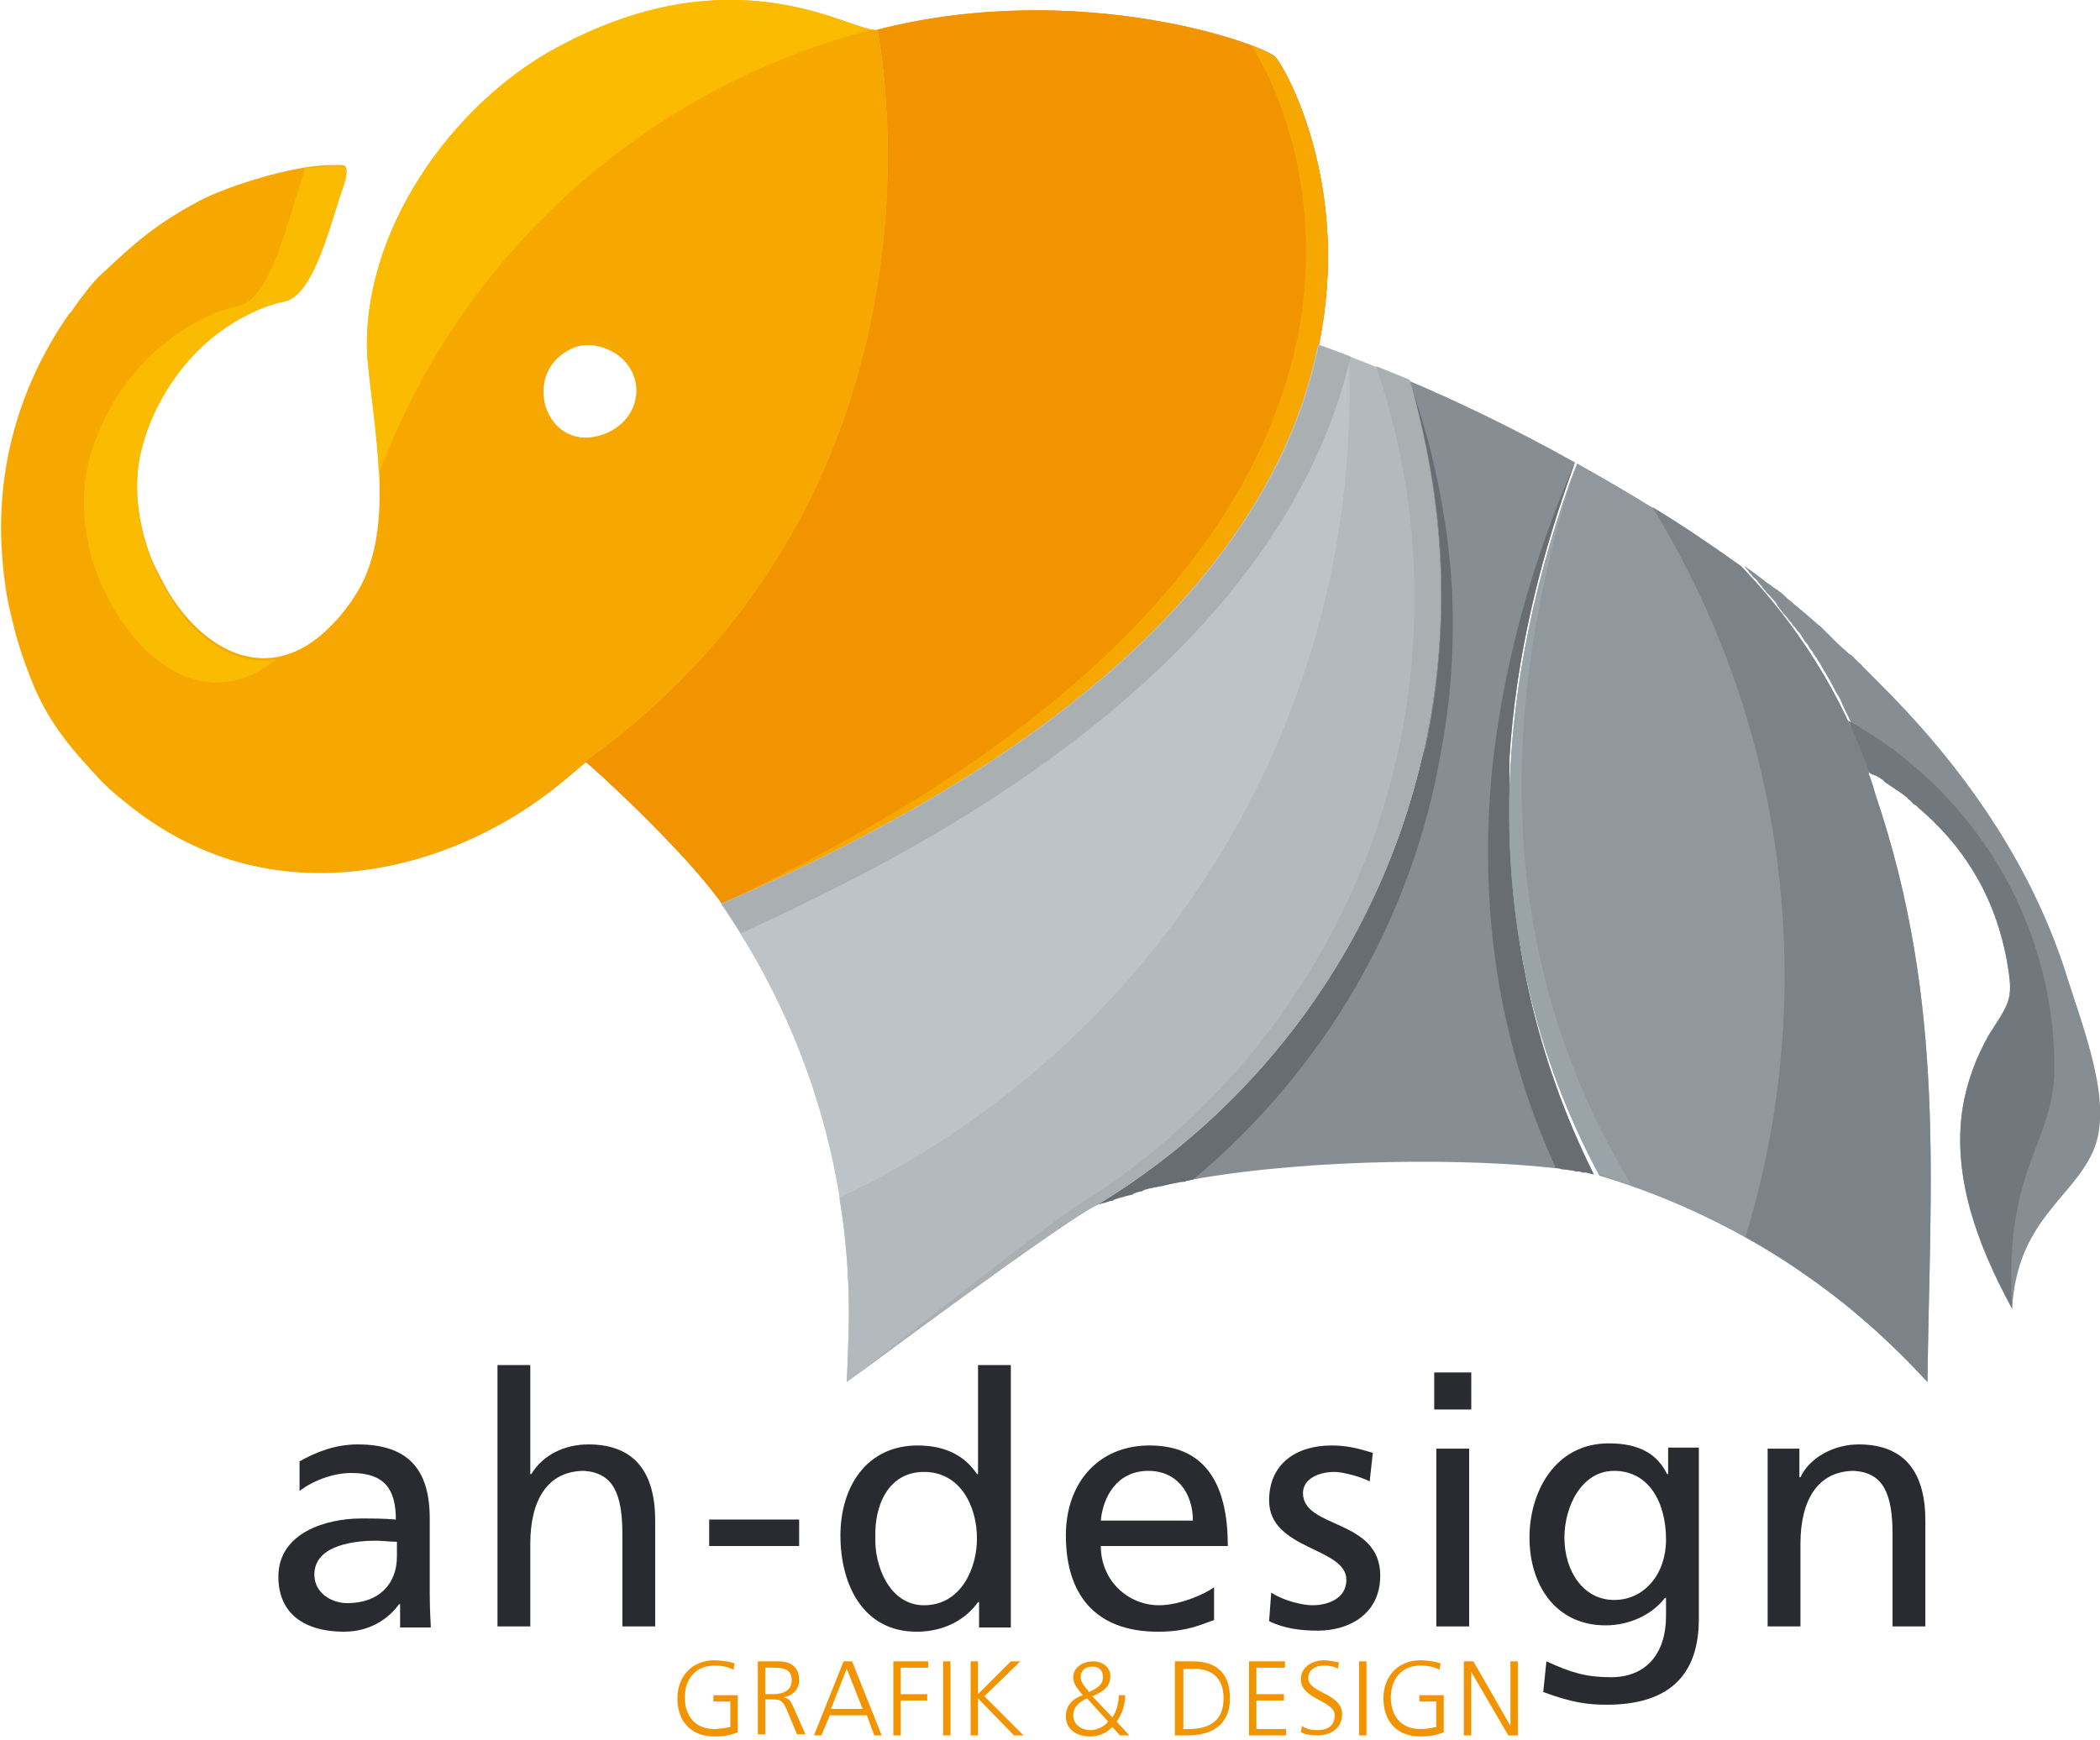 <?xml version="1.0" encoding="utf-8"?>
<!-- Generator: Adobe Illustrator 25.2.1, SVG Export Plug-In . SVG Version: 6.00 Build 0)  -->
<svg version="1.1" id="Ebene_1" xmlns="http://www.w3.org/2000/svg" xmlns:xlink="http://www.w3.org/1999/xlink" x="0px" y="0px"
	 viewBox="0 0 198.4 164.4" style="enable-background:new 0 0 198.4 164.4;" xml:space="preserve">
<style type="text/css">
	.st0{fill:#292B30;}
	.st1{fill:#F29400;}
	.st2{fill-rule:evenodd;clip-rule:evenodd;fill:#868E93;}
	.st3{fill-rule:evenodd;clip-rule:evenodd;fill:#676D71;}
	.st4{fill-rule:evenodd;clip-rule:evenodd;fill:#71787D;}
	.st5{fill-rule:evenodd;clip-rule:evenodd;fill:#90989E;}
	.st6{fill-rule:evenodd;clip-rule:evenodd;fill:#7C8388;}
	.st7{fill-rule:evenodd;clip-rule:evenodd;fill:#9AA3A8;}
	.st8{fill-rule:evenodd;clip-rule:evenodd;fill:#F6A800;}
	.st9{fill-rule:evenodd;clip-rule:evenodd;fill:#FABB00;}
	.st10{fill-rule:evenodd;clip-rule:evenodd;fill:url(#SVGID_1_);}
	.st11{fill-rule:evenodd;clip-rule:evenodd;fill:#F29400;}
	.st12{fill-rule:evenodd;clip-rule:evenodd;fill:#BEC3C7;}
	.st13{fill-rule:evenodd;clip-rule:evenodd;fill:#B4B9BD;}
	.st14{fill-rule:evenodd;clip-rule:evenodd;fill:#AAAFB2;}
	.st15{fill:none;}
</style>
<g>
	<g>
		<path class="st0" d="M28.3,138.1c1.6-0.9,3.4-1.6,5.5-1.6c4.8,0,6.8,2.4,6.8,7v7c0,1.9,0.1,2.8,0.1,3.3h-2.9v-2.2h-0.1
			c-0.7,1-2.4,2.6-5.2,2.6c-3.6,0-6.2-1.6-6.2-5.2c0-4.2,4.6-5.5,7.8-5.5c1.2,0,2.1,0,3.3,0.1c0-2.9-1.1-4.4-4.2-4.4
			c-1.7,0-3.6,0.7-4.9,1.7L28.3,138.1z M37.5,145.7c-0.7,0-1.3-0.1-2-0.1c-1.7,0-5.8,0.3-5.8,3.2c0,1.8,1.7,2.7,3.1,2.7
			c3.1,0,4.7-1.9,4.7-4.4V145.7z"/>
		<path class="st0" d="M47,129h3.1v10.3h0.1c1.1-1.8,3.1-2.8,5.4-2.8c4.4,0,6.3,2.7,6.3,7.2v10h-3.1v-8.7c0-3.9-0.9-5.8-3.6-6
			c-3.5,0-5.1,2.8-5.1,6.9v7.8H47V129z"/>
		<path class="st0" d="M67,143.6h8.5v2.5H67V143.6z"/>
		<path class="st0" d="M92.4,151.4L92.4,151.4c-0.9,1.3-2.8,2.8-5.8,2.8c-5.1,0-7.2-4.5-7.2-9.1c0-4.5,2.4-8.5,7.3-8.5
			c2.9,0,4.6,1.2,5.6,2.7h0.1V129h3.1v24.8h-3V151.4z M87.3,151.7c3.5,0,5-3.5,5-6.3c0-3.1-1.6-6.3-5-6.3c-3.4,0-4.7,3.2-4.6,6.2
			C82.6,147.9,84,151.7,87.3,151.7z"/>
		<path class="st0" d="M114.7,153.1c-1.2,0.4-2.5,1.1-5.3,1.1c-6,0-8.7-3.6-8.7-9.1c0-5,3.1-8.5,7.9-8.5c5.6,0,7.4,4.1,7.4,9.5h-12
			c0,3.3,2.6,5.6,5.5,5.6c2,0,4.4-1.1,5.2-1.7V153.1z M112.7,143.7c0-2.6-1.5-4.7-4.2-4.7c-3,0-4.3,2.5-4.5,4.7H112.7z"/>
		<path class="st0" d="M120.1,150.5c1.2,0.8,3,1.2,3.9,1.2c1.4,0,3.2-0.6,3.2-2.4c0-3.1-7.3-2.8-7.3-7.5c0-3.5,2.6-5.2,5.9-5.2
			c1.5,0,2.6,0.3,3.9,0.7l-0.3,2.7c-0.7-0.4-2.5-0.9-3.3-0.9c-1.6,0-3,0.7-3,2c0,3.4,7.3,2.4,7.3,7.8c0,3.6-2.9,5.2-5.9,5.2
			c-1.6,0-3.2-0.2-4.6-0.9L120.1,150.5z"/>
		<path class="st0" d="M139,133.2h-3.5v-3.5h3.5V133.2z M135.7,136.9h3.1v16.8h-3.1V136.9z"/>
		<path class="st0" d="M160.5,153c0,5.1-2.6,8.1-8.7,8.1c-1.8,0-3.3-0.2-6-1.2l0.3-2.9c2.4,1.1,3.8,1.5,6.1,1.5
			c3.3,0,5.2-2.2,5.2-5.8v-1.7h-0.1c-1.3,1.7-3.5,2.6-5.6,2.6c-4.8,0-7.2-3.9-7.2-8.3c0-4.3,2.4-8.9,7.5-8.9c3,0,4.6,1.1,5.5,2.9
			h0.1v-2.5h2.9V153z M157.4,145.5c0-3.5-1.6-6.5-4.9-6.5c-3.1,0-4.7,3.4-4.7,6.3c0,3.2,1.8,5.9,4.7,5.9S157.4,148.7,157.4,145.5z"
			/>
		<path class="st0" d="M167,136.9h3v2.7h0.1c0.9-1.9,3.2-3.1,5.5-3.1c4.4,0,6.3,2.7,6.3,7.2v10h-3.1v-8.7c0-3.9-0.9-5.8-3.6-6
			c-3.5,0-5.1,2.8-5.1,6.9v7.8H167V136.9z"/>
	</g>
	<g>
		<path class="st1" d="M69,160.8h-1.6v-0.6h2.3v3.5c-0.7,0.3-1.4,0.4-2.2,0.4c-2.2,0-3.5-1.4-3.5-3.6c0-2.1,1.4-3.6,3.5-3.6
			c0.5,0,1.4,0.1,1.9,0.3l-0.1,0.6c-0.5-0.3-1.2-0.4-1.8-0.4c-1.8,0-2.8,1.3-2.8,3c0,1.8,1,3,2.8,3c0.4,0,1.1-0.1,1.5-0.2V160.8z"/>
		<path class="st1" d="M71.7,157h1.8c1.2,0,2,0.5,2,1.8c0,0.9-0.7,1.5-1.5,1.6v0c0.6,0.1,0.7,0.4,0.9,0.8l1.2,2.7h-0.8l-1-2.4
			c-0.4-0.9-0.7-0.9-1.4-0.9h-0.6v3.3h-0.7V157z M72.4,160.1h0.7c0.8,0,1.7-0.3,1.7-1.3c0-1.1-0.8-1.2-1.8-1.2h-0.7V160.1z"/>
		<path class="st1" d="M79.7,157h0.8l2.8,7h-0.7l-0.7-1.9h-3.5l-0.8,1.9h-0.7L79.7,157z M80,157.7l-1.5,3.8h3L80,157.7z"/>
		<path class="st1" d="M84.4,157h3.3v0.6h-2.6v2.5h2.5v0.6h-2.5v3.3h-0.7V157z"/>
		<path class="st1" d="M89.1,157h0.7v7h-0.7V157z"/>
		<path class="st1" d="M91.7,157h0.7v3.1l3.1-3.1h0.9l-3.4,3.3l3.7,3.7h-0.9l-3.4-3.5v3.5h-0.7V157z"/>
		<path class="st1" d="M105.1,162.3c0.4-0.6,0.6-1.4,0.6-2.1h0.6c0,0.9-0.3,1.8-0.8,2.5l1.2,1.3h-0.9l-0.7-0.8
			c-0.6,0.6-1.3,0.9-2.1,0.9c-1.2,0-2.3-0.6-2.3-1.9c0-1.1,0.7-1.7,1.6-2c-0.4-0.5-0.9-1-0.9-1.7c0-1,1-1.5,1.9-1.5
			c0.8,0,1.6,0.5,1.6,1.4c0,1.1-0.8,1.5-1.7,1.9L105.1,162.3z M102.7,160.5c-0.7,0.3-1.3,0.8-1.3,1.6c0,0.9,0.8,1.4,1.6,1.4
			c0.6,0,1.3-0.3,1.7-0.8L102.7,160.5z M102.9,159.9c0.6-0.3,1.3-0.6,1.3-1.4c0-0.7-0.4-1-1-1c-0.6,0-1.1,0.3-1.1,1
			C102.1,159,102.5,159.4,102.9,159.9z"/>
		<path class="st1" d="M111,157h1.7c2.5,0,3.5,1.4,3.5,3.5c0,2.5-1.7,3.5-4,3.5H111V157z M111.7,163.4h0.6c2,0,3.3-0.8,3.3-2.9
			c0-2.1-1.3-2.8-2.8-2.8h-1V163.4z"/>
		<path class="st1" d="M118,157h3.4v0.6h-2.7v2.5h2.6v0.6h-2.6v2.7h2.8v0.6H118V157z"/>
		<path class="st1" d="M123,163.1c0.4,0.3,0.9,0.4,1.5,0.4c0.9,0,1.6-0.4,1.6-1.4c0-1.4-3.2-1.5-3.2-3.4c0-1.1,1-1.8,2.2-1.8
			c0.3,0,0.9,0.1,1.4,0.2l-0.1,0.6c-0.3-0.2-0.8-0.3-1.3-0.3c-0.7,0-1.5,0.3-1.5,1.2c0,1.4,3.2,1.4,3.2,3.4c0,1.4-1.2,2-2.3,2
			c-0.7,0-1.2-0.1-1.6-0.3L123,163.1z"/>
		<path class="st1" d="M128.4,157h0.7v7h-0.7V157z"/>
		<path class="st1" d="M135.7,160.8h-1.6v-0.6h2.3v3.5c-0.7,0.3-1.4,0.4-2.2,0.4c-2.2,0-3.5-1.4-3.5-3.6c0-2.1,1.4-3.6,3.5-3.6
			c0.5,0,1.4,0.1,1.9,0.3l-0.1,0.6c-0.5-0.3-1.2-0.4-1.8-0.4c-1.8,0-2.8,1.3-2.8,3c0,1.8,1,3,2.8,3c0.4,0,1.1-0.1,1.5-0.2V160.8z"/>
		<path class="st1" d="M138.3,157h0.9l3.5,6.1h0V157h0.7v7h-0.9l-3.5-6h0v6h-0.7V157z"/>
	</g>
</g>
<g>
	<g>
		<path class="st2" d="M142.6,76.8c0-0.2,0-0.4,0-0.6c0-0.2,0-0.4,0-0.6c0,0,0-0.1,0-0.1c0-0.1,0-0.3,0-0.4c0-0.1,0-0.2,0-0.3
			c0-0.2,0-0.3,0-0.5c0-0.4,0-0.8,0-1.3c0,0,0,0,0,0c0-0.2,0-0.4,0-0.6c0-0.2,0-0.4,0-0.6c0.6-9.9,3-19.4,6.2-28.1
			c-6.1-3.4-11.6-6-15.9-7.8c2,6.4,3.1,13.2,3.1,20.3c0,4.9-0.5,9.7-1.5,14.3c0,0.1,0,0.2-0.1,0.3c0,0.1,0,0.2-0.1,0.3
			c0,0.1,0,0.2-0.1,0.3c0,0.1-0.1,0.3-0.1,0.4c0,0.1-0.1,0.3-0.1,0.4c0,0.1-0.1,0.3-0.1,0.4c0,0.1,0,0.2-0.1,0.3
			c0,0.1-0.1,0.2-0.1,0.3c-0.1,0.2-0.1,0.4-0.2,0.6c0,0.1-0.1,0.3-0.1,0.4c-0.1,0.2-0.1,0.4-0.2,0.7c0,0.1-0.1,0.3-0.1,0.4
			c-0.1,0.2-0.1,0.4-0.2,0.6c0,0.1-0.1,0.3-0.1,0.4c-0.1,0.2-0.2,0.5-0.2,0.7c0,0.1-0.1,0.2-0.1,0.3c-0.1,0.4-0.3,0.7-0.4,1.1
			c-0.1,0.2-0.1,0.3-0.2,0.5c-0.1,0.1-0.1,0.3-0.2,0.4c-0.2,0.5-0.4,1.1-0.6,1.6c-0.1,0.2-0.1,0.3-0.2,0.5c-0.1,0.3-0.3,0.6-0.4,1
			c0,0,0,0,0,0c-0.1,0.2-0.1,0.3-0.2,0.5c-0.1,0.2-0.2,0.4-0.2,0.6c-0.1,0.1-0.1,0.3-0.2,0.4c-0.1,0.1-0.1,0.3-0.2,0.4
			c-0.1,0.2-0.2,0.4-0.3,0.6c-0.1,0.2-0.2,0.3-0.2,0.5c-0.1,0.1-0.1,0.2-0.2,0.4c0,0.1-0.1,0.1-0.1,0.2c-0.1,0.1-0.1,0.3-0.2,0.4
			c-0.1,0.2-0.2,0.3-0.2,0.5c0,0,0,0,0,0.1c-0.1,0.1-0.1,0.2-0.2,0.4c-0.1,0.2-0.2,0.4-0.3,0.6c-0.1,0.1-0.2,0.3-0.2,0.4
			c-0.1,0.2-0.2,0.3-0.3,0.5c-0.1,0.2-0.2,0.3-0.3,0.5c-0.1,0.2-0.2,0.3-0.3,0.5c-0.1,0.1-0.2,0.3-0.2,0.4c0,0,0,0,0,0
			c-0.1,0.1-0.2,0.3-0.3,0.4c-0.1,0.2-0.2,0.3-0.3,0.5c-0.1,0.2-0.2,0.3-0.3,0.5c-0.2,0.3-0.4,0.6-0.6,1c-0.1,0.1-0.2,0.3-0.3,0.4
			c-0.1,0.1-0.2,0.3-0.3,0.4c-0.1,0.2-0.2,0.3-0.3,0.5c-0.1,0.1-0.2,0.3-0.3,0.4c-0.1,0.1-0.2,0.3-0.3,0.4c-0.1,0.2-0.2,0.3-0.4,0.5
			c-0.1,0.1-0.2,0.3-0.3,0.4c-0.2,0.3-0.4,0.6-0.6,0.9c-0.1,0.1-0.2,0.3-0.3,0.4c-0.2,0.3-0.4,0.6-0.7,0.9c-0.1,0.1-0.2,0.3-0.3,0.4
			c-0.1,0.1-0.2,0.2-0.3,0.3c-0.1,0.2-0.3,0.3-0.4,0.5c-0.1,0.1-0.2,0.3-0.3,0.4c0,0,0,0,0,0c-0.1,0.1-0.2,0.3-0.3,0.4
			c-0.1,0.1-0.2,0.3-0.3,0.4c0,0,0,0,0,0c-0.2,0.2-0.4,0.4-0.6,0.6c0,0,0,0,0,0c-0.1,0.1-0.1,0.2-0.2,0.2c-0.3,0.4-0.6,0.7-1,1.1
			c-0.1,0.1-0.2,0.2-0.3,0.4c-1.3,1.4-2.7,2.7-4.1,4c-0.1,0.1-0.2,0.2-0.3,0.2c-0.5,0.5-1.1,1-1.7,1.4c-0.1,0.1-0.2,0.1-0.2,0.2
			c-0.6,0.5-1.2,1-1.8,1.4c-0.1,0.1-0.2,0.1-0.3,0.2c-0.3,0.2-0.6,0.4-0.8,0.6c-0.1,0.1-0.2,0.2-0.4,0.3c-0.1,0.1-0.2,0.2-0.4,0.3
			c-0.9,0.6-1.8,1.2-2.7,1.8c-0.1,0.1-0.2,0.1-0.3,0.2c-0.4,0.2-0.8,0.5-1.1,0.7c0.1,0,0.2-0.1,0.4-0.1c0.1,0,0.2-0.1,0.3-0.1
			c0,0,0.1,0,0.1,0c0.1,0,0.2-0.1,0.3-0.1c0.1,0,0.2-0.1,0.3-0.1c0,0,0.1,0,0.1,0c0.1,0,0.1,0,0.2-0.1c0.1,0,0.2-0.1,0.3-0.1
			c0.2-0.1,0.4-0.1,0.7-0.2c0.2-0.1,0.5-0.1,0.7-0.2c0.1,0,0.2,0,0.2-0.1c0,0,0,0,0,0c0.1,0,0.2-0.1,0.3-0.1c0.1,0,0.2-0.1,0.4-0.1
			c0.1,0,0.1,0,0.2-0.1c0.1,0,0.2-0.1,0.3-0.1c0.1,0,0.3-0.1,0.4-0.1c0.2,0,0.3-0.1,0.5-0.1c0.2,0,0.3-0.1,0.5-0.1c0,0,0.1,0,0.1,0
			c0.1,0,0.2-0.1,0.4-0.1c0.1,0,0.3-0.1,0.4-0.1c0.2,0,0.3-0.1,0.5-0.1c0.2,0,0.3-0.1,0.5-0.1c0,0,0.1,0,0.1,0c0.1,0,0.3,0,0.4-0.1
			c0.2,0,0.4-0.1,0.6-0.1c11.7-2.1,26.7-2,34.4-1.1c0.2,0,0.4,0,0.6,0.1c0,0,0.1,0,0.1,0c0.3,0,0.6,0.1,0.8,0.1
			c0.2,0,0.3,0.1,0.5,0.1c0.1,0,0.2,0,0.2,0c0.1,0,0.2,0,0.3,0.1c0,0,0.1,0,0.1,0c0,0,0.1,0,0.1,0c0.1,0,0.1,0,0.2,0
			c0.3,0.1,0.5,0.1,0.7,0.2C145,99.8,142.6,88.1,142.6,76.8z"/>
		<path class="st3" d="M142.6,76.8c0-0.2,0-0.4,0-0.6c0-0.2,0-0.4,0-0.6c0,0,0-0.1,0-0.1c0-0.1,0-0.3,0-0.4c0-0.1,0-0.2,0-0.3
			c0-0.2,0-0.3,0-0.5c0-0.4,0-0.8,0-1.3c0,0,0,0,0,0c0-0.2,0-0.4,0-0.6c0-0.2,0-0.4,0-0.6c0.6-9.9,3-19.4,6.2-28.1
			c-3.7,8.5-6.5,17.9-7.7,27.8c-1.4,12.5-0.1,25.8,5.9,38.9c0.2,0,0.4,0,0.6,0.1c0,0,0.1,0,0.1,0c0.3,0,0.6,0.1,0.8,0.1
			c0.2,0,0.3,0.1,0.5,0.1c0.1,0,0.2,0,0.2,0c0.1,0,0.2,0,0.3,0.1c0,0,0.1,0,0.1,0c0,0,0.1,0,0.1,0c0.1,0,0.1,0,0.2,0
			c0.3,0.1,0.5,0.1,0.7,0.2C145,99.8,142.6,88.1,142.6,76.8z"/>
		<path class="st3" d="M137.2,56c-0.4-7-1.8-13.8-4.1-20.1c2,6.4,3.1,13.2,3.1,20.3c0,4.9-0.5,9.7-1.5,14.3c0,0.1,0,0.2-0.1,0.3
			c0,0.1,0,0.2-0.1,0.3c0,0.1,0,0.2-0.1,0.3c0,0.1-0.1,0.3-0.1,0.4c0,0.1-0.1,0.3-0.1,0.4c0,0.1-0.1,0.3-0.1,0.4
			c0,0.1,0,0.2-0.1,0.3c0,0.1-0.1,0.2-0.1,0.3c-0.1,0.2-0.1,0.4-0.2,0.6c0,0.1-0.1,0.3-0.1,0.4c-0.1,0.2-0.1,0.4-0.2,0.7
			c0,0.1-0.1,0.3-0.1,0.4c-0.1,0.2-0.1,0.4-0.2,0.6c0,0.1-0.1,0.3-0.1,0.4c-0.1,0.2-0.2,0.5-0.2,0.7c0,0.1-0.1,0.2-0.1,0.3
			c-0.1,0.4-0.3,0.7-0.4,1.1c-0.1,0.2-0.1,0.3-0.2,0.5c-0.1,0.1-0.1,0.3-0.2,0.4c-0.2,0.5-0.4,1.1-0.6,1.6c-0.1,0.2-0.1,0.3-0.2,0.5
			c-0.1,0.3-0.3,0.6-0.4,1c0,0,0,0,0,0c-0.1,0.2-0.1,0.3-0.2,0.5c-0.1,0.2-0.2,0.4-0.2,0.6c-0.1,0.1-0.1,0.3-0.2,0.4
			c-0.1,0.1-0.1,0.3-0.2,0.4c-0.1,0.2-0.2,0.4-0.3,0.6c-0.1,0.2-0.2,0.3-0.2,0.5c-0.1,0.1-0.1,0.2-0.2,0.4c0,0.1-0.1,0.1-0.1,0.2
			c-0.1,0.1-0.1,0.3-0.2,0.4c-0.1,0.2-0.2,0.3-0.2,0.5c0,0,0,0,0,0.1c-0.1,0.1-0.1,0.2-0.2,0.4c-0.1,0.2-0.2,0.4-0.3,0.6
			c-0.1,0.1-0.2,0.3-0.2,0.4c-0.1,0.2-0.2,0.3-0.3,0.5c-0.1,0.2-0.2,0.3-0.3,0.5c-0.1,0.2-0.2,0.3-0.3,0.5c-0.1,0.1-0.2,0.3-0.2,0.4
			c0,0,0,0,0,0c-0.1,0.1-0.2,0.3-0.3,0.4c-0.1,0.2-0.2,0.3-0.3,0.5c-0.1,0.2-0.2,0.3-0.3,0.5c-0.2,0.3-0.4,0.6-0.6,1
			c-0.1,0.1-0.2,0.3-0.3,0.4c-0.1,0.1-0.2,0.3-0.3,0.4c-0.1,0.2-0.2,0.3-0.3,0.5c-0.1,0.1-0.2,0.3-0.3,0.4c-0.1,0.1-0.2,0.3-0.3,0.4
			c-0.1,0.2-0.2,0.3-0.4,0.5c-0.1,0.1-0.2,0.3-0.3,0.4c-0.2,0.3-0.4,0.6-0.6,0.9c-0.1,0.1-0.2,0.3-0.3,0.4c-0.2,0.3-0.4,0.6-0.7,0.9
			c-0.1,0.1-0.2,0.3-0.3,0.4c-0.1,0.1-0.2,0.2-0.3,0.3c-0.1,0.2-0.3,0.3-0.4,0.5c-0.1,0.1-0.2,0.3-0.3,0.4c0,0,0,0,0,0
			c-0.1,0.1-0.2,0.3-0.3,0.4c-0.1,0.1-0.2,0.3-0.3,0.4c0,0,0,0,0,0c-0.2,0.2-0.4,0.4-0.6,0.6c0,0,0,0,0,0c-0.1,0.1-0.1,0.2-0.2,0.2
			c-0.3,0.4-0.6,0.7-1,1.1c-0.1,0.1-0.2,0.2-0.3,0.4c-1.3,1.4-2.7,2.7-4.1,4c-0.1,0.1-0.2,0.2-0.3,0.2c-0.5,0.5-1.1,1-1.7,1.4
			c-0.1,0.1-0.2,0.1-0.2,0.2c-0.6,0.5-1.2,1-1.8,1.4c-0.1,0.1-0.2,0.1-0.3,0.2c-0.3,0.2-0.6,0.4-0.8,0.6c-0.1,0.1-0.2,0.2-0.4,0.3
			c-0.1,0.1-0.2,0.2-0.4,0.3c-0.9,0.6-1.8,1.2-2.7,1.8c-0.1,0.1-0.2,0.1-0.3,0.2c-0.4,0.2-0.8,0.5-1.1,0.7c0.1,0,0.2-0.1,0.4-0.1
			c0.1,0,0.2-0.1,0.3-0.1c0,0,0.1,0,0.1,0c0.1,0,0.2-0.1,0.3-0.1c0.1,0,0.2-0.1,0.3-0.1c0,0,0.1,0,0.1,0c0.1,0,0.1,0,0.2-0.1
			c0.1,0,0.2-0.1,0.3-0.1c0.2-0.1,0.4-0.1,0.7-0.2c0.2-0.1,0.5-0.1,0.7-0.2c0.1,0,0.2,0,0.2-0.1c0,0,0,0,0,0c0.1,0,0.2-0.1,0.3-0.1
			c0.1,0,0.2-0.1,0.4-0.1c0.1,0,0.1,0,0.2-0.1c0.1,0,0.2-0.1,0.3-0.1c0.1,0,0.3-0.1,0.4-0.1c0.2,0,0.3-0.1,0.5-0.1
			c0.2,0,0.3-0.1,0.5-0.1c0,0,0.1,0,0.1,0c0.1,0,0.2-0.1,0.4-0.1c0.1,0,0.3-0.1,0.4-0.1c0.2,0,0.3-0.1,0.5-0.1
			c0.2,0,0.3-0.1,0.5-0.1c0,0,0.1,0,0.1,0c0.1,0,0.3,0,0.4-0.1c0.2,0,0.4-0.1,0.6-0.1c12.2-10.2,20.8-24.5,23.5-40.8
			C137.1,65.9,137.4,61,137.2,56z"/>
		<path class="st2" d="M197.7,108.9c-2,4.4-7.1,6.5-7.6,14.7c-3.5-6.4-5.6-12.7-4.7-18.8c0.4-2.4,1.2-4.8,2.6-7.2
			c0.1-0.1,0.1-0.2,0.2-0.3c1.8-2.8,2-3.1,1.4-6.6c-1-5.4-3.5-10.3-8.3-14.4c0,0,0,0,0,0c-0.1-0.1-0.1-0.1-0.2-0.2
			c0,0-0.1-0.1-0.1-0.1c-0.1,0-0.1-0.1-0.2-0.1c0,0-0.1,0-0.1-0.1c-0.1-0.1-0.1-0.1-0.2-0.2c0,0,0,0-0.1-0.1
			c-0.1-0.1-0.2-0.1-0.2-0.2c-0.6-0.5-1.3-0.9-2-1.4c-0.1-0.1-0.2-0.1-0.2-0.2c0,0-0.1,0-0.1-0.1c-0.1,0-0.2-0.1-0.2-0.1
			c-0.1-0.1-0.3-0.2-0.5-0.3c-0.1,0-0.2-0.1-0.3-0.1c-0.2-0.1-0.3-0.2-0.5-0.3c0-0.1-0.1-0.2-0.1-0.3c0-0.1-0.1-0.2-0.1-0.3
			c0,0,0,0,0,0c0,0,0,0,0,0c0-0.1,0-0.1-0.1-0.2c0-0.1-0.1-0.2-0.1-0.3c0,0,0,0,0-0.1c0,0,0,0,0-0.1c0,0,0,0,0,0
			c0-0.1-0.1-0.2-0.1-0.4c0-0.1-0.1-0.2-0.1-0.2c-0.1-0.2-0.1-0.3-0.2-0.5c-0.1-0.2-0.2-0.4-0.2-0.6c-0.1-0.2-0.1-0.3-0.2-0.5
			c0,0,0,0,0-0.1c0,0,0,0,0,0c-0.1-0.1-0.1-0.3-0.2-0.4c0,0,0-0.1,0-0.1c0,0,0,0,0,0c0,0,0,0,0-0.1c0-0.1-0.1-0.2-0.1-0.2
			c0-0.1-0.1-0.2-0.1-0.3c0,0,0,0,0,0c-0.3-0.6-0.6-1.2-0.9-1.9c0-0.1-0.1-0.2-0.1-0.2c-0.1-0.2-0.2-0.4-0.3-0.5
			c0-0.1-0.1-0.2-0.1-0.2c-0.4-0.8-0.8-1.5-1.3-2.3c-0.1-0.2-0.2-0.4-0.3-0.5c0,0,0,0,0,0c-0.1-0.2-0.2-0.4-0.4-0.6c0,0,0,0,0,0
			c-0.1-0.2-0.2-0.4-0.4-0.6c-0.1-0.2-0.2-0.4-0.4-0.6c0,0,0,0-0.1-0.1c-0.1-0.2-0.2-0.3-0.3-0.5c0,0,0,0,0,0
			c-0.1-0.2-0.3-0.4-0.4-0.5c-0.1-0.2-0.3-0.4-0.4-0.5c0,0,0,0,0,0c-0.1-0.2-0.3-0.4-0.4-0.5c-0.1-0.2-0.3-0.4-0.4-0.5
			c-0.3-0.4-0.6-0.7-0.8-1.1c0,0,0,0,0,0c-0.3-0.4-0.6-0.7-0.9-1c-0.1-0.2-0.3-0.3-0.4-0.5c0,0,0,0,0,0c-0.1-0.2-0.3-0.3-0.4-0.5
			c0,0,0,0,0,0c-0.1-0.2-0.3-0.3-0.5-0.5c-0.1-0.2-0.3-0.3-0.4-0.5c0,0,0,0,0,0c-0.1-0.2-0.3-0.3-0.4-0.5c0.2,0.1,0.4,0.3,0.6,0.4
			c0.4,0.3,0.8,0.6,1.2,0.9c0,0,0,0,0,0c0.2,0.2,0.4,0.3,0.7,0.5c0.2,0.2,0.4,0.3,0.7,0.5c0,0,0.1,0.1,0.1,0.1
			c0.2,0.1,0.4,0.3,0.6,0.5c0,0,0.1,0.1,0.1,0.1c0.2,0.2,0.4,0.3,0.6,0.5c0,0,0,0,0,0c0.2,0.2,0.5,0.4,0.7,0.6
			c0.2,0.1,0.3,0.3,0.5,0.4c0.3,0.3,0.6,0.5,0.9,0.8c0.2,0.2,0.4,0.3,0.6,0.5c0,0,0.1,0.1,0.1,0.1c0.1,0.1,0.3,0.3,0.4,0.4
			c0.1,0.1,0.2,0.2,0.3,0.3c0.1,0.1,0.2,0.2,0.3,0.3c0.1,0.1,0.2,0.2,0.3,0.3c0,0,0,0,0,0c0.4,0.4,0.8,0.7,1.2,1.1
			c0.1,0,0.1,0.1,0.2,0.1c0.1,0.1,0.3,0.3,0.4,0.4c0.1,0.1,0.1,0.1,0.2,0.2c0.2,0.2,0.4,0.3,0.5,0.5c0,0,0,0,0,0
			c0.2,0.2,0.4,0.4,0.6,0.6c0,0,0.1,0.1,0.1,0.1c0.2,0.2,0.4,0.4,0.6,0.6c7.7,7.6,14.2,16.6,17.7,27.1
			C196.8,97.2,199.8,104.4,197.7,108.9z"/>
		<path class="st4" d="M190.1,123.7c-3.5-6.4-5.6-12.7-4.7-18.8c0.4-2.6,1.3-5,2.6-7.2c0.1-0.1,0.1-0.2,0.2-0.3
			c1.8-2.8,2-3.1,1.4-6.6c-1-5.4-3.5-10.3-8.3-14.4c0,0,0,0,0,0c-0.1-0.1-0.1-0.1-0.2-0.2c0,0-0.1-0.1-0.1-0.1
			c-0.1,0-0.1-0.1-0.2-0.1c0,0-0.1,0-0.1-0.1c-0.1-0.1-0.1-0.1-0.2-0.2c0,0,0,0-0.1-0.1c-0.1-0.1-0.2-0.1-0.2-0.2
			c-0.6-0.5-1.3-0.9-2-1.4c-0.1-0.1-0.2-0.1-0.2-0.2c0,0-0.1,0-0.1-0.1c-0.1,0-0.2-0.1-0.2-0.1c-0.1-0.1-0.3-0.2-0.5-0.3
			c-0.1,0-0.2-0.1-0.3-0.1c-0.2-0.1-0.3-0.2-0.5-0.3c-0.1-0.2-0.1-0.3-0.2-0.5c0,0,0-0.1,0-0.1c0,0,0,0,0,0c0,0,0,0,0,0
			c0-0.1,0-0.1-0.1-0.2c0-0.1-0.1-0.2-0.1-0.3c0,0,0,0,0-0.1c0,0,0,0,0-0.1c0-0.1-0.1-0.3-0.2-0.4c0-0.1-0.1-0.2-0.1-0.2
			c-0.1-0.2-0.1-0.3-0.2-0.5c-0.1-0.2-0.2-0.4-0.2-0.6c-0.1-0.2-0.2-0.4-0.3-0.6c0,0,0,0,0,0c-0.1-0.2-0.1-0.3-0.2-0.5
			c0,0,0,0,0-0.1c0,0,0,0,0,0c0,0,0,0,0-0.1c0-0.1-0.1-0.2-0.1-0.2c0-0.1-0.1-0.2-0.1-0.3c0,0,0,0,0,0c2.2,1.2,4.2,2.6,6.1,4.2
			c8.2,6.9,13.4,17.2,13.4,28.7C194,108.3,189.3,110.2,190.1,123.7z"/>
		<path class="st5" d="M182.1,130.6c-3.5-3.8-7.3-7.2-11.5-10.1c-5.9-4.1-12.5-7.3-19.5-9.4c-12.4-23-9.6-47.3-2.1-67.3
			c5,2.8,10.3,6,15.5,9.8c5.3,5.5,9.5,12.1,12.1,19.5c0,0,0,0-0.1,0c0.3,0.7,0.5,1.4,0.7,2.1C183.9,94.9,182.3,112,182.1,130.6z"/>
		<path class="st6" d="M182.1,130.6c-3.5-3.8-7.3-7.2-11.5-10.1c-1.8-1.3-3.7-2.5-5.7-3.6c2.4-7.8,3.7-16.1,3.7-24.7
			c0-16.2-4.6-31.4-12.5-44.3c2.8,1.7,5.6,3.6,8.4,5.6c5.3,5.5,9.5,12.1,12.1,19.5c0,0,0,0-0.1,0c0.3,0.7,0.5,1.4,0.7,2.1
			C183.9,94.9,182.3,112,182.1,130.6z"/>
		<path class="st7" d="M154.1,112c-1-0.3-2-0.7-3-1c-12.4-23-9.6-47.3-2.1-67.3c-6.7,20.2-8.7,44.7,4.5,67.2L154.1,112z"/>
		<path class="st8" d="M82.9,2.8c-2.1,0.5-13-7.6-30.3,1.7C42.6,9.9,34.1,22,34.7,33.7c0.6,6.9,2.9,16.7-1.3,22.8
			c-0.2,0.4-0.5,0.7-0.7,1c-0.4,0.5-0.7,0.9-1.1,1.3c-5.7,6.2-12,3.1-15.6-2.7c-0.6-1-1.2-2.2-1.7-3.3c-1.2-3.1-1.7-6.6-1.1-9.7
			c0.9-4.6,3.8-9.1,7.4-11.8c2-1.5,4.3-2.6,6.3-3c2.9-0.6,4.5-8.1,5.6-11c0.3-0.9,0.4-1.7-0.2-1.7h-1c-3.7,0-10.1,2.1-12.5,3.4
			c-4.1,2.2-6,3.9-9.2,6.9c-0.7,0.6-1.7,1.9-2.7,3.3c-0.1,0.2-0.2,0.3-0.4,0.5c-4.8,6.9-6.9,14.8-6.3,22.8c0.1,1.5,0.3,3.1,0.6,4.6
			c0.2,0.8,0.4,1.7,0.6,2.5c0.4,1.5,0.9,3,1.5,4.5c1.5,3.9,3.6,6.4,6.2,9.2c0.8,0.9,1.7,1.7,2.6,2.4c3.6,3,7.6,5,11.7,6
			c10.3,2.5,21.7-1,30.1-8.1l1.9-1.6C91.9,45.7,82.9,2.8,82.9,2.8z M56.5,41.2c-5,1.3-7.3-5.9-2.6-8.2c1.7-0.9,3.9-0.1,5,1
			C61.3,36.5,60,40.3,56.5,41.2z"/>
		<path class="st9" d="M32.2,15.7h-1c-0.8,0-1.6,0.1-2.5,0.2c0.1,0.3-0.1,0.8-0.3,1.4c-1.1,3.1-2.8,10.9-5.8,11.6
			c-2.1,0.4-4.5,1.6-6.6,3.2c-3.8,2.8-6.8,7.5-7.8,12.3c-0.6,3.3-0.2,6.9,1.1,10.2c0.5,1.2,1.1,2.4,1.8,3.5c3.5,5.6,9.4,8.8,15,4.2
			c-3.9,0.7-7.7-2-10.1-6c-0.6-1-1.2-2.2-1.7-3.3c-1.2-3.1-1.7-6.6-1.1-9.7c0.9-4.6,3.8-9.1,7.4-11.8c2-1.5,4.3-2.6,6.3-3
			c2.9-0.6,4.5-8.1,5.6-11C32.8,16.5,32.9,15.7,32.2,15.7z"/>
		<path class="st9" d="M52.6,4.5C42.6,9.9,34.1,22,34.7,33.7c0.3,3.3,0.9,7.2,1.1,11.1c7.6-20.6,25.1-36.5,46.6-42
			C79.5,2.4,68.8-4.3,52.6,4.5z"/>
		<linearGradient id="SVGID_1_" gradientUnits="userSpaceOnUse" x1="-0.743" y1="-26.624" x2="116.243" y2="61.97">
			<stop  offset="0" style="stop-color:#FFEC00"/>
			<stop  offset="1" style="stop-color:#E65113"/>
		</linearGradient>
		<path class="st10" d="M124.6,32.6c-2.7,13.1-12.4,29.1-38.7,44.1c-5.2,3-11.1,5.9-17.7,8.7C64.7,80.4,55.5,72,55.3,72
			C91.9,45.7,82.9,2.8,82.9,2.8c19.3-4.9,36.7,1.5,37.6,2.6C121.5,6.5,127.7,17.6,124.6,32.6z"/>
		<path class="st11" d="M124.6,32.6c-2.7,13.1-12.4,29.1-38.7,44.1c-5.2,3-11.1,5.9-17.7,8.7C64.7,80.4,55.5,72,55.3,72
			C91.9,45.7,82.9,2.8,82.9,2.8c19.3-4.9,36.7,1.5,37.6,2.6C121.5,6.5,127.7,17.6,124.6,32.6z"/>
		<path class="st8" d="M124.6,32.6c-2.7,13.1-12.4,29.1-38.7,44.1c-5.2,3-11.1,5.9-17.7,8.7c6.5-3.1,12.3-6.2,17.4-9.3
			c25.8-15.8,34.9-32.2,37.2-45.4c2.3-13.5-2.7-23.6-4.6-26.4c1.3,0.5,2.1,0.9,2.3,1.1C121.5,6.5,127.7,17.6,124.6,32.6z"/>
		<path class="st12" d="M136.1,56.2c0,24.5-13,45.9-32.5,57.7c-2.8,1.2-23.6,16.7-23.6,16.7c0,0,0.2-4.4,0.2-6.5
			c0-14.4-4.5-27.7-12.1-38.7c6.6-2.8,12.5-5.8,17.7-8.7c26.3-14.9,36.1-31,38.7-44.1c0.7,0.2,3.8,1.3,8.4,3.3
			C135,42.3,136.1,49.1,136.1,56.2z"/>
		<path class="st13" d="M136.1,56.2c0,24.5-13,45.9-32.5,57.7c-2.8,1.2-23.6,16.7-23.6,16.7c0,0,0.2-4.4,0.2-6.5
			c0-3.7-0.3-7.4-0.9-10.9c28.5-13.5,48.2-42.6,48.2-76.2c0-1.1,0-2.2-0.1-3.3c1.4,0.5,3.3,1.3,5.5,2.2
			C135,42.3,136.1,49.1,136.1,56.2z"/>
		<path class="st14" d="M136.1,56.2c0,24.5-13,45.9-32.5,57.7c-2.7,1.2-22.8,16.1-23.5,16.7c0.8-0.6,20.3-16.2,23-17.5
			c19.1-12.5,31.3-34.4,30.5-58.8c-0.2-6.9-1.5-13.5-3.6-19.7c1,0.4,2,0.8,3.2,1.3C135,42.3,136.1,49.1,136.1,56.2z"/>
		<path class="st14" d="M127.6,33.7c-3.2,13.9-13.8,30.7-41.5,46.4c-4.8,2.7-10.2,5.4-16.1,8.1c-0.6-0.9-1.2-1.9-1.8-2.8
			c6.6-2.8,12.5-5.8,17.7-8.7c26.3-14.9,36.1-31,38.7-44.1C125,32.7,126,33.1,127.6,33.7z"/>
		<line class="st15" x1="154.1" y1="112" x2="153.4" y2="110.9"/>
	</g>
</g>
</svg>
